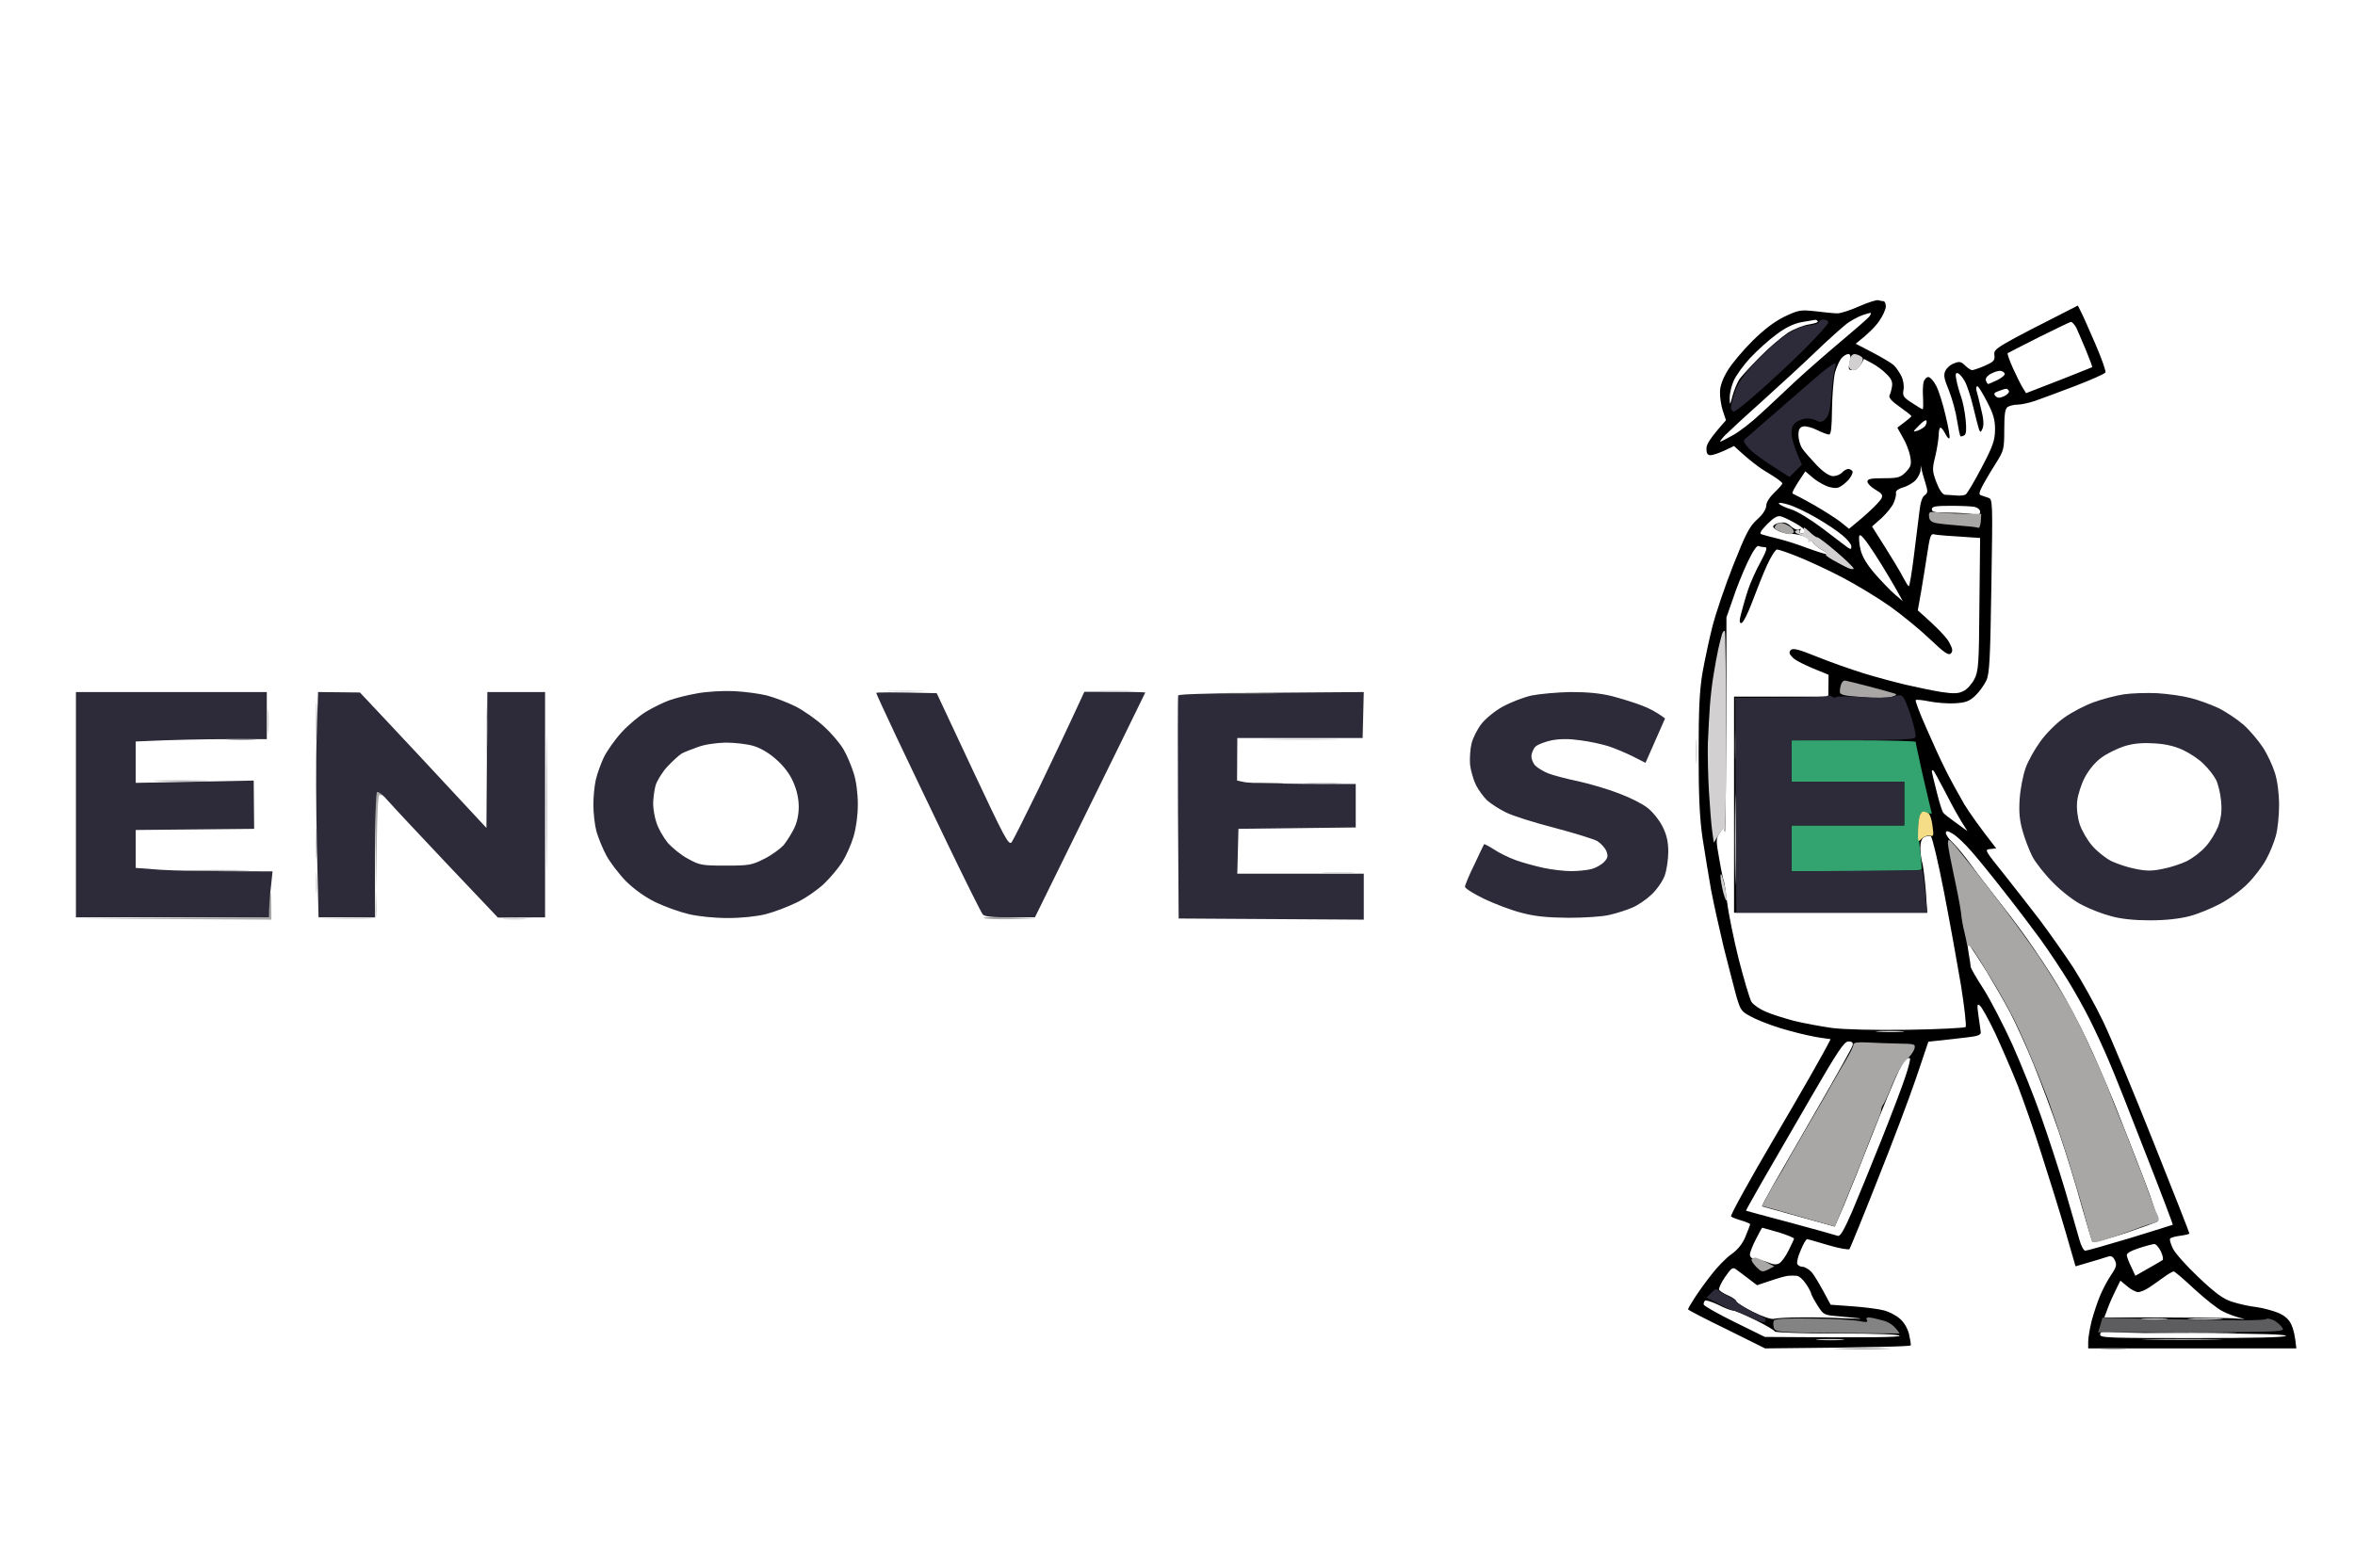 <?xml version="1.0" encoding="UTF-8"?>
<svg xmlns="http://www.w3.org/2000/svg" version="1.2" viewBox="0 0 1024 682" width="500" height="333">
  <style>.a{fill:#a8a7a6}.b{fill:#2d2a39}.c{fill:#848383}.d{fill:#d2d0d1}.e{fill:#33a370}.f{fill:#f5dd87}.g{fill:#5d5c5e}</style>
  <path fill-rule="evenodd" d="m816.8 130.6c0.6 0.2 1.7 0.4 2.2 0.4 0.5 0 1 1 1 2.3 0 1.2-1.3 4.1-3 6.5-1.6 2.3-4.6 5.4-10.1 9.7l7.3 3.8c4 2.1 8.1 4.5 9.2 5.5 1 0.9 2.5 3.1 3.3 4.7 0.9 1.7 1.3 4.3 1 6-0.5 2.7-0.1 3.3 3.6 5.7 2.3 1.5 4.4 2.8 4.7 2.8 0.3 0 0.3-2.1 0.2-4.8-0.2-2.6-0.1-5.7 0.2-6.9 0.3-1.3 1.3-2.3 2.1-2.3 0.8 0 2.4 1.8 3.5 4 1.1 2.2 2.9 7.9 4 12.8 1.2 4.8 1.9 9.1 1.7 9.7-0.2 0.6-1.1-0.3-1.8-1.8-0.8-1.5-1.7-2.7-2.1-2.7-0.5 0-0.8 1.5-0.8 3.3-0.1 1.7-0.7 5.9-1.5 9.2-1.4 5.6-1.3 6.4 0.5 11.3 1.3 3.3 2.6 5.3 3.8 5.4 0.9 0 3.1 0.2 4.7 0.3 1.7 0.2 3.5 0 4.2-0.4 0.6-0.3 3.7-5.5 6.9-11.6 5-9.5 5.8-11.8 5.9-16.6 0-4.4-0.7-6.8-3.5-12.2-1.9-3.7-3.8-6.8-4.2-6.7-0.5 0-0.6 0.8-0.4 1.8 0.3 0.9 1.2 4.5 2 8 1.1 4.1 1.3 7 0.7 8.5-0.7 1.7-1 1.9-1.5 0.7-0.3-0.8-1.5-5.3-2.6-10-1.1-4.7-2.8-9.8-3.8-11.4-0.9-1.6-2.3-3.1-2.9-3.3-1-0.2-1.1 0.6-0.6 3 0.3 1.7 1.2 5 2 7.2 0.8 2.2 1.7 6.7 2 10 0.4 4.1 0.3 6.2-0.5 6.8-0.7 0.4-1.4 0.6-1.7 0.5-0.3-0.2-0.9-3.2-1.5-6.8-0.5-3.6-2.1-9.4-3.5-13-2.2-5.3-2.5-6.9-1.6-8.7 0.6-1.3 2.3-2.8 3.9-3.3 2.2-0.9 3-0.7 4.7 1 1.1 1.1 2.5 2 3 2 0.5 0 3-0.8 5.5-1.9 4-1.8 4.5-2.3 4.2-4.8-0.3-2.7 0.3-3.1 36.3-21.4l1.4 2.8c0.8 1.5 3.6 7.9 6.3 14.1 2.6 6.1 4.6 11.6 4.3 12.2-0.3 0.6-6.2 3.2-13.2 5.9-7.1 2.7-14.9 5.6-17.5 6.5-2.7 0.9-6 1.6-7.5 1.6-1.6 0-3.5 0.5-4.3 1-1.1 0.7-1.5 3-1.5 9.8 0 8.4-0.2 9.2-3.4 14.3-1.9 3-4.5 7.3-5.8 9.7-1.6 3-2 4.3-1 4.6 0.6 0.2 2.1 0.7 3.2 1.1 2 0.6 2 1.3 1.4 38.3-0.5 32-0.8 38.2-2.2 41.2-0.9 1.9-3 4.9-4.7 6.5-2.6 2.5-4.2 3.1-8.8 3.4-3.1 0.2-8.2-0.2-11.2-0.8-3-0.6-5.7-0.9-6-0.6-0.3 0.3 1.7 5.6 4.4 11.7 2.7 6.2 6.6 14.8 8.8 19.1 2.1 4.2 5.7 10.7 7.9 14.5 2.3 3.7 6.3 9.5 13.9 19.2l-2.6 0.3c-2.6 0.2-2.3 0.6 5.8 10.7 4.6 5.8 11.8 15 16 20.5 4.1 5.5 10.6 14.7 14.4 20.5 3.7 5.8 9.6 16.4 13 23.5 3.4 7.1 13.2 30.7 21.8 52.3 8.6 21.5 15.6 39.4 15.6 39.7 0 0.3-1.8 0.7-4 1-2.2 0.3-4.2 0.8-4.4 1.3-0.3 0.4 0.3 2.3 1.2 4.2 0.9 2 6 7.7 11.2 12.6 7.3 6.9 10.7 9.4 14.5 10.6 2.8 0.9 7.5 2 10.5 2.3 3 0.4 7.4 1.6 9.8 2.6 2.9 1.3 4.6 2.9 5.6 5.2 0.8 1.7 1.6 4.8 2.1 10.2h-90.5v-3c0-1.6 0.7-5.7 1.5-9 0.9-3.3 2.5-8.2 3.7-11 1.1-2.7 3.3-6.8 4.8-9 2.3-3.4 2.5-4.4 1.6-6.3-0.8-1.7-1.6-2.1-3.1-1.6-1.1 0.4-4.7 1.5-14 4.2l-4.4-15.2c-2.4-8.3-7.1-23.4-10.4-33.6-3.2-10.2-8-23.7-10.4-30-2.5-6.3-6.9-16.4-9.7-22.5-2.9-6.1-5.9-11.5-6.7-12.1-1.2-1-1.3-0.4-0.6 4.5 0.4 3.1 0.9 6.3 1 7.1 0.1 1.1-1.3 1.7-5.8 2.2-3.3 0.4-8.5 1-17 1.9l-5.3 15.7c-2.9 8.6-10.5 28.7-16.9 44.7-6.3 16-11.8 29.4-12.1 29.8-0.4 0.4-4.5-0.3-9.2-1.7-4.7-1.4-8.8-2.6-9.2-2.6-0.5 0-1.7 2.1-2.8 4.8-1.2 2.6-1.8 5.3-1.5 6 0.3 0.6 1.3 1.2 2.3 1.2 0.9 0 2.7 1 3.8 2.2 1.2 1.3 3.5 5 8.4 14.3l9.7 0.7c5.4 0.4 11.5 1.2 13.6 1.8 2 0.5 5.1 2.1 6.7 3.5 1.9 1.6 3.4 4.1 4.1 6.8 0.5 2.3 0.9 4.5 0.7 4.9-0.2 0.4-14.5 0.9-63.3 1.3l-16.7-8.3c-9.3-4.5-16.8-8.4-16.8-8.7 0-0.3 1.2-2.4 2.7-4.7 1.5-2.4 4.8-7 7.4-10.3 2.5-3.3 6.5-7.4 8.8-9q4.2-3 6.1-7.7c1.1-2.7 2-5 2-5.3 0-0.3-1.7-1-3.7-1.6-2.1-0.6-4.2-1.4-4.6-1.8-0.5-0.3 8.1-15.9 19.1-34.6 11-18.7 20.9-35.9 24.2-42.5l-4.2-0.6c-2.4-0.3-8.5-1.6-13.5-3-5.1-1.3-12-3.8-15.3-5.4-6-3-6-3.1-8-9.7-1-3.8-3.5-13.3-5.5-21.3-1.9-8-4.4-19.2-5.5-25-1-5.8-2.7-15.9-3.7-22.5-1.3-8.9-1.7-18.4-1.7-37 0-19.3 0.4-27.3 1.7-35 1-5.5 2.9-14.5 4.3-20 1.4-5.5 5.4-17.4 9-26.5 5.5-13.9 7.1-17 10.4-20 2.5-2.2 3.9-4.4 4-6 0-1.5 1.5-3.8 3.5-5.7 1.9-1.8 3.5-3.6 3.5-4 0.1-0.5-2.7-2.5-6.2-4.6-3.5-2-8.2-5.5-14.8-11.7l-4.2 2c-2.4 1.1-5.1 2-6 2-1.3 0-1.8-0.8-1.8-2.7-0.1-1.9 1.3-4.4 8.5-12.5l-1.4-4.2c-0.7-2.2-1.3-5.9-1.2-8.1 0-2.6 1.2-5.8 3.3-9.3 1.8-3 6.7-8.8 10.8-12.9 5.2-5.1 9.5-8.4 14-10.6 6.1-2.9 6.9-3 13.5-2.3 3.9 0.5 8.1 0.9 9.5 0.9 1.4 0 5.7-1.4 9.5-3.1 3.9-1.7 7.6-2.9 8.3-2.6zm-13.8 10.2c-1.9 1.5-8 6.9-13.5 12.2-5.5 5.3-16.1 15-23.5 21.7-7.4 6.6-14.6 13.3-16 14.7-1.4 1.5-2.3 2.7-2 2.7 0.3 0 2.8-1.3 5.5-2.8 2.8-1.5 8.2-5.7 12-9.3 3.9-3.5 10.6-9.9 15-14 4.4-4.1 13.2-11.8 19.5-17.1 6.3-5.3 12.1-10.3 12.8-11.2 0.7-0.9 0.9-1.7 0.5-1.6-0.4 0-2.1 0.5-3.8 1.1-1.6 0.6-4.6 2.2-6.5 3.6zm-30.5 4.6c-3.3 2.4-8.4 7-11.4 10.2-3 3.2-6.2 7.7-7.2 9.9-1 2.2-1.8 5.6-1.8 7.5 0.1 3.5 0.1 3.5 1.3-1 0.7-2.5 2-5.6 2.9-7 1-1.4 5-5.8 9-9.8 3.9-4 9.5-8.7 12.2-10.5 2.8-1.7 6.9-3.3 9.2-3.6 2.3-0.4 4-0.9 3.7-1.3-0.2-0.5-0.7-0.7-1.1-0.7-0.5 0.1-3 0.5-5.8 1-3.4 0.6-7 2.3-11 5.3zm100.5 8.2c-0.3 0.2 0.8 3.2 2.3 6.6 1.6 3.5 3.5 7.3 4.3 8.6l1.4 2.2c13.6-5.2 20-7.8 23-9 3-1.2 5.6-2.2 5.7-2.3 0.2-0.1-1-3.3-2.6-7.2-1.6-3.8-3.5-8.3-4.2-9.8-0.8-1.5-1.9-2.7-2.4-2.7-0.5 0.1-6.8 3.1-14 6.7-7.1 3.6-13.2 6.7-13.5 6.9zm-75.1 8.4c-0.6 2.5-1.2 9.6-1.3 15.7-0.1 8.3-0.4 11.3-1.3 11.3-0.7 0-3.1-0.9-5.3-2-2.2-1.1-4.9-1.8-6-1.5-1.5 0.4-2 1.3-2 3.8 0 1.7 0.7 4.3 1.6 5.7 0.9 1.4 3.8 4.6 6.3 7.3 3 3.1 5.5 4.7 7.1 4.8 1.4 0 3.2-0.7 4-1.6 0.8-0.9 2.1-1.6 2.8-1.5 0.6 0 1.4 0.5 1.7 1 0.3 0.6-0.5 2.2-1.7 3.7-1.3 1.4-3.2 2.9-4.3 3.3-1.1 0.5-3.5 0.2-5.5-0.7-1.9-0.8-4.7-2.5-6.2-3.9l-2.8-2.4c-5 7.3-6 9.5-5.5 9.7 0.5 0.2 4.6 2.3 9 4.8 4.4 2.5 9.7 5.9 11.8 7.5l3.7 3c4.3-3.5 7.2-6 9.3-8 2.1-1.9 4.3-4.3 4.8-5.2 0.7-1.5 0.2-2.2-2.6-3.8-1.9-1.1-3.5-2.7-3.5-3.5 0-1.2 1.4-1.5 7-1.5 6.4 0 7.3-0.3 9.7-2.7 2.3-2.4 2.5-3.3 1.9-6.8-0.4-2.2-1.8-5.9-3.2-8.2l-2.4-4.3c4.7-3.5 6.1-4.7 6.1-5 0-0.3-2.3-2.1-5-4-3.5-2.4-4.9-4-4.5-5 0.4-0.8 0.9-2.6 1.1-4 0.3-1.8-0.3-3.3-2.4-5.3-1.5-1.6-4.4-3.7-6.3-4.7l-3.5-1.9c-2 3.9-3.4 4.9-4.7 4.9-2.1 0-2.2-0.3-1.5-3.5 0.5-2.6 0.4-3.5-0.7-3.5-0.7 0-2 0.8-2.9 1.8-0.8 0.9-2.1 3.7-2.8 6.2zm65.6 3.5c0.3 0.8 0.7 1.5 1 1.5 0.3 0 2.1-0.8 4-1.7 2-1 3.4-2.2 3.2-2.8-0.2-0.5-1-1.1-1.8-1.2-0.8-0.1-2.6 0.4-4.1 1.2-1.7 0.9-2.6 2.1-2.3 3zm4.2 6.8c1 0.9 1.8 0.9 3.8 0 1.4-0.7 2.3-1.7 2-2.3-0.3-0.5-0.8-1-1.2-0.9-0.5 0-1.9 0.5-3.3 1-2 0.7-2.2 1.2-1.3 2.2zm-33.8 15c1.3-0.5 2.7-1.4 3.2-2 0.5-0.7 0.8-1.8 0.6-2.3-0.2-0.6-1.6 0.3-3.2 2-2.9 2.9-2.9 3-0.6 2.3zm1.2 17.2c0 1.1-1 3-2.1 4.3-1.1 1.2-3.6 2.7-5.5 3.2-2 0.6-3.3 1.5-3.1 2.3 0.2 0.6-0.2 2.6-0.9 4.2-0.6 1.7-3.1 4.7-5.3 6.8l-4.2 3.7c9.1 14.3 12.6 20.2 13.6 22.3 1.1 2 2.1 3.7 2.4 3.7 0.3 0 1.3-5.9 2.2-13.2 0.9-7.3 2-16 2.4-19.3 0.4-3.8 1.2-6.4 2.3-7.1 1.4-1 1.4-1.7 0.4-5-0.7-2.2-1.4-4.8-1.7-5.9l-0.4-2zm-56.4 17c2.7 0.8 8.7 4.5 13.6 8.2 4.9 3.8 9.8 7.4 10.8 8.2 1.7 1.2 1.9 1.1 1.9-0.3 0-0.9-1.8-3.1-3.9-4.8-2.1-1.8-7.2-5.2-11.2-7.5-4.1-2.4-9.5-5-12.2-5.8-2.6-0.8-4.5-1-4.2-0.5 0.3 0.6 2.6 1.7 5.2 2.5zm68.5 1.5c4 0 8.7 0.3 10.5 0.6 2.6 0.5 3.2 0.3 3.3-1 0-0.9-1-1.8-2.3-2.1-1.2-0.3-5.9-0.5-10.5-0.5-6.6 0-8.2 0.3-8.2 1.5 0 1.2 1.5 1.5 7.2 1.5zm-81.2 9.4c0.8 0.3 4.2 1.2 7.5 2 3.3 0.8 9 2.7 12.7 4.1 3.8 1.4 7.4 2.5 8 2.5 0.7-0.1-0.1-0.8-1.7-1.7-1.7-0.9-3.6-2.4-4.3-3.5-0.6-1-2.7-2.2-4.5-2.8-1.7-0.5-4.1-0.9-5.2-0.8-1.1 0-3.2-0.4-4.8-1.1-1.5-0.6-2.7-1.5-2.7-2.1 0-0.5 1.2-1.3 2.7-1.6 2-0.4 3.4 0 5 1.5 1.4 1.2 2.8 1.8 3.5 1.4q1.3-0.8 0.5 0.5c-0.4 0.7-0.1 1.2 0.8 1.2 0.8 0 1.5-0.4 1.5-1 0-0.5-1.9-2.1-4.3-3.4-2.3-1.3-5.1-2.7-6.3-3-1.5-0.4-3 0.4-6 3.4-2.9 3-3.5 4.1-2.4 4.4zm43 6.6c0.7 3.1 2.7 6.4 6.2 10.5 2.9 3.3 6.8 7.4 8.7 9l3.5 3c-4.6-8.4-8.7-15.1-12.1-20.4-4.2-6.5-6.4-9.1-6.8-8.1-0.3 0.8-0.1 3.5 0.5 6zm26.4 18l-1.5 8.5c9 7.9 12.5 11.8 13.6 13.8 1.6 2.9 1.7 3.9 0.8 4.9-1 1-2.8-0.2-9.1-6.2-4.3-4.1-12.1-10.5-17.3-14.2-5.2-3.7-14.6-9.4-20.9-12.7-6.3-3.3-15-7.3-19.3-9-4.2-1.7-8.3-3.1-9-3.1-0.6-0.1-2.6 3-4.3 6.7-1.7 3.7-4.6 11-6.5 16.1-1.9 5.1-4 9.2-4.7 9.2-0.9 0-1-0.9-0.1-4.2 0.6-2.4 1.9-7 3-10.3 1.1-3.3 3.6-8.8 5.5-12.2 2.5-4.7 3-6.3 1.9-6.3-0.8 0-2.1-0.2-2.8-0.5-0.8-0.4-2.5 2.2-4.9 7.2-2 4.3-4.9 11.4-6.3 15.8l-2.8 8c-0.1 74.1-0.4 94.6-0.7 93.3-0.5-2.1-0.5-2.1-2.3 0.5-1.6 2.5-1.6 3.3-0.1 11.5 0.8 4.8 1.7 8.9 1.9 9.2 0.2 0.3 0.9 4.6 1.5 9.5 0.6 4.9 2.9 16.2 5.1 25 2.3 8.8 4.7 17 5.5 18.3 0.8 1.2 3.5 3.1 6.1 4.2 2.7 1.2 8.2 2.9 12.3 4 4.1 1 11.5 2.4 16.5 3.1 5.6 0.7 18.1 1 33.2 0.8 13.3-0.2 24.5-0.8 25-1.2 0.4-0.4-0.5-8.5-2-18-1.6-9.5-4.9-27.8-7.4-40.7-2.5-12.9-5.1-23.8-5.7-24.2-0.6-0.4-1.9-0.2-2.9 0.3-1.1 0.6-1.7 2.1-1.7 4.7 0 2 0.4 5.1 0.9 6.7 0.4 1.6 1.1 7.2 1.5 12.3l0.6 9.2h-84v-94h41l0.1-9.5c-10.6-4.2-14.5-6.3-15.6-7.5-1.6-1.6-1.7-2.3-0.8-3.3 1-0.9 3.4-0.3 11.5 3 5.7 2.3 14.8 5.5 20.3 7.2 5.5 1.7 13.8 3.9 18.5 5 4.7 1.1 11.5 2.5 15.2 3.1 5.4 0.8 7.4 0.7 9.5-0.4 1.6-0.7 3.7-3.1 4.8-5.2 1.8-3.6 2-6.1 2.2-32.6l0.3-28.8c-14.3-0.9-19.2-1.3-20.1-1.6-1.3-0.4-1.8 1.1-2.8 7.8-0.7 4.6-1.9 12.1-2.7 16.8zm6.7 87.3c1.1 4.5 2.4 8.7 2.9 9.2 0.4 0.6 3 2.6 5.7 4.5l4.8 3.5c-3.6-5.4-6.8-11.4-9.5-16.7-2.8-5.4-5.2-9.8-5.5-9.8-0.3 0-0.5 0.2-0.5 0.5 0 0.3 0.9 4.2 2.1 8.8zm7 22.2c1.7 1.6 5.4 6.1 8.2 10 2.8 3.9 7.7 10.1 10.7 14 3.1 3.9 9.1 11.7 13.2 17.5 4.1 5.8 10.4 15.2 13.8 21 3.5 5.8 8.9 15.9 12 22.5 3.2 6.6 8.5 19 12 27.5 3.4 8.5 9.3 23.6 13.1 33.5 3.8 9.9 6.5 18.3 6.1 18.7-0.4 0.4-6.8 2.7-14.2 5.2-7.4 2.4-13.8 4.2-14.1 3.8-0.3-0.4-2.5-7.7-4.9-16.2-2.3-8.5-6.7-22.7-9.7-31.5-3-8.8-8-22.1-11-29.5-3-7.4-7.6-17.5-10.2-22.5-2.6-4.9-7.3-13-10.3-18-3.1-4.9-6.3-9.9-7.1-11-1.4-1.8-1.4-1.5-0.7 3 0.5 2.8 0.9 5.5 0.9 6 0 0.6 2.6 5.1 5.8 10 3.1 5 8.7 15.8 12.4 24 3.7 8.3 9.2 22 12.2 30.5 3 8.5 7.8 23.1 10.6 32.5 2.7 9.4 5.6 19.1 6.3 21.8 0.7 2.6 1.9 4.7 2.5 4.7 0.7 0 9.5-2.5 19.5-5.5 10.1-3.1 18.4-5.7 18.6-5.8 0.1-0.1-5.1-13.9-11.7-30.7-6.5-16.8-13.7-35-16.1-40.5-2.3-5.5-6.1-13.6-8.3-18-2.2-4.4-6.4-12-9.5-17-3-4.9-8.4-13-12-18-3.6-4.9-10.6-14.2-15.6-20.5-4.9-6.3-11.3-14.2-14.2-17.5-2.8-3.3-6.5-6.8-8.2-7.8-2.3-1.4-3-1.5-3.1-0.5-0.1 0.7 1.2 2.7 3 4.3zm-82.9 147.5c-3.9 6.9-7.1 12.5-7 12.6 0.2 0.1 8.8 2.4 19.3 5.2 10.4 2.8 19.7 5.4 20.5 5.7 1.1 0.5 2.6-2 6.2-10.2 2.5-5.9 8.3-20 12.8-31.3 4.5-11.3 9.3-23.9 10.6-28 1.4-4.1 2.2-7.6 1.9-7.7-0.3-0.2-1-0.1-1.5 0.2-0.6 0.3-2.1 2.6-3.4 5.3-1.3 2.6-6.3 14.6-11.1 26.7-4.7 12.1-10.4 26.3-12.6 31.5l-4.1 9.5c-24.3-6.7-31.4-8.8-31.6-8.8-0.2-0.1 2.2-4.5 5.1-9.7 3-5.2 11.8-20.5 19.6-34 7.8-13.5 14.4-25.3 14.6-26.2 0.4-1.3-0.1-1.8-1.8-1.8-1.8 0-4.5 4-16.2 24.2-7.7 13.3-17.3 29.9-21.3 36.8zm-5.3 31.7c0.1 1.2 0.9 1.8 2.3 1.9 1.3 0.1 3.8 0.8 5.6 1.5 2.4 1 3.7 1.1 5 0.3 0.9-0.6 2.7-3 3.9-5.5 1.2-2.4 2.3-4.7 2.4-5.1 0.1-0.4-2.9-1.6-6.7-2.8-3.8-1.1-7-2-7.1-2-0.2 0-1.4 2.2-2.8 5-1.4 2.7-2.6 5.7-2.6 6.7zm163.9 0.4c0.1 0.8 1 3.1 2 5.1l1.7 3.7c8.5-4.8 11.4-6.5 11.8-6.8 0.5-0.3 0.1-2.1-0.7-3.8-0.9-1.8-2.2-3.3-2.9-3.2-0.6 0-3.7 0.8-6.7 1.8-3.6 1.2-5.4 2.2-5.2 3.2zm-177.3 14.9c0.3 0.5 2.1 1.7 4 2.5 1.9 0.8 3.5 2 3.5 2.5 0 0.5 3.3 2.6 7.2 4.6 4.3 2.1 8.1 3.4 9.3 3 1.1-0.3 6.3-0.6 11.5-0.6 5.2-0.1 13.8 0.1 19 0.4 5.2 0.2 8.1 0.3 6.5 0-1.7-0.2-5.8-0.6-9.3-0.9-6-0.5-6.3-0.6-8.9-4.7-1.5-2.4-2.8-4.8-2.8-5.3-0.1-0.5-1.1-2.5-2.3-4.2-1.2-1.8-3-3.4-4-3.4-0.9-0.1-2.6-0.1-3.7 0-1.1 0.1-4.6 1.1-7.8 2.2l-5.7 1.9c-5.6-4.3-8-6.1-9-6.8-1.5-1.2-2.1-0.8-4.9 3.2-1.7 2.5-2.9 5.1-2.6 5.6zm187-1c-1.7 1.1-3.8 2-4.8 2-0.9 0-3.1-1.1-4.7-2.5l-3-2.5c-3.3 6.6-4.9 10.2-5.6 12.3l-1.4 3.7c40.7 0 54.7 0.2 57.5 0.5 4 0.3 4.3 0.3 1.5-0.3-1.9-0.5-5.3-1.7-7.4-2.8-2.2-1-7.7-5.4-12.3-9.6-4.6-4.3-8.7-7.8-9.1-7.8-0.5 0-2.4 1.1-4.3 2.5-1.9 1.4-4.8 3.4-6.4 4.5zm-193.7 7.4c0.1 0.6 6.1 4 13.4 7.6l13.2 6.5c48.3 0.4 58.6 0.1 58.6-0.5 0-0.6-9.7-1-27-1-14.9 0-27.1-0.4-27.3-0.9-0.1-0.5-3.9-2.7-8.5-5-4.5-2.2-8.9-4.1-9.7-4.1-0.8 0-3.7-1.1-6.4-2.5-2.7-1.3-5.3-2.1-5.7-1.8-0.4 0.4-0.7 1.1-0.6 1.7zm212.7 14.6c26.3 0 40.5-0.3 40.5-1 0-0.6-12.1-1-34.3-1-18.8 0-36.9-0.3-40.3-0.6-5.2-0.6-6.1-0.4-6.2 1-0.2 1.5 3.3 1.6 40.3 1.6z"></path>
  <path class="a" d="m69 339.7c5.8 0.2 14.8 0.2 20 0 5.2-0.1 0.5-0.3-10.5-0.3-11 0-15.3 0.2-9.5 0.3zm14.5 39c6 0.2 16.2 0.2 22.5 0 6.3-0.1 1.4-0.3-11-0.3-12.4 0-17.5 0.2-11.5 0.3zm33.5 14.8v5.5l-83.5 0.5 84.5 0.5c0-9.3-0.2-12-0.5-12-0.3 0-0.5 2.5-0.5 5.5z"></path>
  <path class="b" d="m33 350v49h84c0-5 0.3-9.5 0.8-13.3l0.7-6.7c-29.5 0-42.8-0.3-48.8-0.7l-10.7-0.8v-16.5l51.5-0.5-0.2-21-51.3 1v-18c17.4-0.8 30.3-1 39.7-1h17.3v-20.5h-83z"></path>
  <path class="c" d="m99.5 321.7c3.3 0.2 8.3 0.2 11 0 2.8-0.2 0-0.3-6-0.3-6 0-8.3 0.1-5 0.3zm700.5 265c5.8 0.2 14.8 0.2 20 0 5.2-0.1 0.5-0.3-10.5-0.3-11 0-15.3 0.2-9.5 0.3zm114 0c3 0.2 7.5 0.2 10 0 2.5-0.2 0-0.3-5.5-0.3-5.5 0-7.5 0.1-4.5 0.3z"></path>
  <path class="d" d="m116.3 314c0 4.7 0.2 6.5 0.4 4 0.2-2.5 0.2-6.3 0-8.5-0.2-2.2-0.4-0.2-0.4 4.5zm621 13c0 4.7 0.2 6.5 0.4 4 0.2-2.5 0.2-6.3 0-8.5-0.2-2.2-0.4-0.2-0.4 4.5z"></path>
  <path class="e" d="m779 331v9h49v19h-49v20c43.4 0 56.2-0.3 56.5-0.8 0.2-0.4-0.1-4.5-0.7-9.2-0.6-4.7-0.8-10.2-0.4-12.3 0.5-3.3 0.9-3.6 3.1-3.2l2.5 0.5c-3.2-13.6-4.8-20.4-5.5-24-0.8-3.6-1.5-6.8-1.5-7.3 0-0.4-12.1-0.7-27-0.7h-27z"></path>
  <path class="a" d="m838.8 224.7c0.1 1.6 1 2.4 3 2.8 1.5 0.3 6.1 0.8 10.2 1.1 4.1 0.3 7.8 0.7 8.3 1 0.4 0.2 0.8-1.1 1-2.8l0.2-3.3c-9.3 0-14.5-0.2-17.5-0.5-5.2-0.6-5.4-0.5-5.2 1.7zm-66.7 3.8c-0.9 1.2-0.5 1.7 2.2 2.8 1.7 0.8 3.8 1.2 4.5 1 0.6-0.1 1.2-0.6 1.2-1 0.1-0.5-0.5-1.3-1.2-1.9-0.7-0.6-2.2-1.4-3.4-1.8-1.3-0.4-2.5-0.1-3.3 0.9zm28.5 69c-0.3 0.8-0.6 2.3-0.6 3.3 0 1.4 1.4 1.8 9.7 2.4 5.4 0.4 11.2 0.4 12.8-0.1 2-0.6 2.5-1 1.5-1.4-0.8-0.3-5.9-1.7-11.2-3.1-5.4-1.4-10.2-2.6-10.7-2.6-0.5 0-1.2 0.7-1.5 1.5zm-663.2 16.5c0 7.4 0.1 10.4 0.3 6.5 0.2-3.9 0.2-9.9 0-13.5-0.2-3.6-0.3-0.4-0.3 7zm100.1 35c0 26.7 0.1 37.5 0.2 24 0.2-13.5 0.2-35.3 0-48.5-0.1-13.2-0.2-2.2-0.2 24.5zm516.9-24.5c0 5.5 0.1 7.5 0.3 4.5 0.2-3 0.2-7.5 0-10-0.2-2.5-0.3 0-0.3 5.5zm-207.9 16.2c2.8 0.2 7.5 0.2 10.5 0 3-0.2 0.8-0.3-5-0.3-5.8 0-8.2 0.1-5.5 0.3zm-382.9 4.6c-0.3 0.7-0.3 10.5-0.2 21.7l0.1 20.5c0.5-37.9 0.8-42.3 1.8-41.8q1.2 0.8 0.5-0.5c-0.5-0.6-1-1.2-1.3-1.2-0.3 0-0.7 0.6-0.9 1.3zm-26.2 21.7c0 5.8 0.1 8 0.3 5 0.2-3 0.2-7.7 0-10.5-0.2-2.7-0.3-0.3-0.3 5.5zm709.6-0.2c0 1.2 1.2 7.5 2.6 14 1.4 6.4 2.8 13.7 3.1 16.2 0.2 2.5 0.9 6.3 1.5 8.5 0.5 2.2 1 4.5 1.1 5.2 0.1 0.6 0.4 1 0.7 0.7 0.3-0.2 1.2 0.7 2.1 1.9 0.8 1.2 4.3 6.7 7.6 12.2 3.4 5.5 7.9 13.6 10.1 18 2.2 4.4 5.6 12.1 7.6 17 2.1 5 4.1 9.9 4.5 11 0.5 1.1 1.7 4.5 2.9 7.5 1.1 3 4.1 11.8 6.6 19.5 2.5 7.7 6.2 19.9 8.2 27 1.9 7.1 3.7 13.6 4 14.3 0.3 0.9 1.9 0.7 6.7-0.9 3.4-1.1 8.5-2.9 11.2-3.9 2.8-1.1 6.3-2.3 7.9-2.7 1.6-0.4 3-1.1 3.2-1.5 0.2-0.5 0-1.6-0.5-2.5-0.6-1-2.2-5.2-3.7-9.3-1.4-4.1-3.2-8.9-3.9-10.5-0.7-1.6-2.3-5.7-3.5-9-1.3-3.3-2.9-7.6-3.7-9.5-0.8-1.9-1.9-4.4-2.3-5.5-0.5-1.1-2-5.1-3.5-9-1.5-3.9-3.7-9.2-5-12-1.3-2.7-3.7-8.1-5.5-12-1.7-3.9-5.4-11-8.2-16-2.9-4.9-8.5-13.9-12.6-20-4.1-6-13.1-18.4-20.1-27.4-6.9-9-14.1-18-15.8-20-3-3.3-3.2-3.4-3.3-1.3zm-419.2 32.5c0.4 0.4 5.7 0.6 11.7 0.5l11-0.3c-18.1-0.8-23.1-0.7-22.7-0.2zm378.1 55c0.1 0.7-1.4 3.7-3.2 6.7-1.8 3-4.7 8-6.4 11-1.7 3-6.6 11.6-11 19-4.3 7.4-8.2 14.2-8.6 15-0.4 0.8-1.8 3.3-3.2 5.5-1.4 2.2-3.6 6-4.9 8.5l-2.4 4.5 31.7 9c7.3-17.8 9.9-24.4 10.6-26 0.7-1.6 2.2-5.7 3.5-9 1.2-3.3 3.1-7.9 4.1-10.2 1.1-2.4 1.9-4.9 1.9-5.5 0-0.7 0.4-1.8 0.8-2.3 0.5-0.5 2.4-4.6 4.1-9 1.9-4.6 4.4-9.1 6-10.5 1.6-1.4 3.1-3.5 3.5-4.7 0.6-2.2 0.4-2.3-7.1-2.4-4.3-0.1-10.4-0.3-13.6-0.5-4-0.2-5.8 0.1-5.8 0.9zm-44.3 93.5c-0.2 0.4 0.7 1.8 2 3.2 2.3 2.3 2.7 2.4 5.2 1.2l2.7-1.4c-5.4-2.9-7.5-3.7-8.2-3.8-0.7 0-1.4 0.3-1.7 0.8zm172.9 34.9c7.7 0.2 20.5 0.2 28.5 0 8-0.1 1.7-0.3-14-0.3-15.7 0-22.2 0.2-14.5 0.3z"></path>
  <path fill-rule="evenodd" class="b" d="m793 139c1.1 0 2 0.6 2 1.3 0 0.6-4.8 6-10.7 11.9-5.9 5.8-15 14.3-20.1 18.7-5 4.5-9.7 8.1-10.2 8.1-0.5 0-1.1-0.6-1.3-1.2-0.2-0.7 0.5-3.8 1.5-6.8 1.3-4.1 3.6-7.5 8.6-13 3.8-4.1 9.5-9.4 12.9-11.7 4.2-2.9 7.4-4.4 10.6-4.7 2.6-0.3 4.7-1 4.7-1.6 0-0.6 0.9-1 2-1zm4.9 19c0.4 0 0.3 1.1-0.1 2.5-0.5 1.4-1.1 6.4-1.5 11.3-0.5 6.5-1.1 9.1-2.5 10.4-1.4 1.4-2.3 1.6-3.8 0.8-1.1-0.6-3-1-4.3-1-1.2 0-3.2 0.7-4.5 1.5-1.6 1.1-2.2 2.5-2.2 5 0 1.9 1 5.8 4.5 13.6l-5.4 5.4-7.3-4.7c-4-2.5-8.7-6-10.3-7.7-1.9-2-2.6-3.4-2-3.9 0.5-0.5 8.2-7.1 17-14.8 8.8-7.7 17.3-15 18.9-16.2 1.6-1.2 3.2-2.2 3.5-2.2zm-478.9 142.6c4.7 0.2 11.2 1.1 14.5 1.9 3.3 0.9 8.9 3 12.5 4.8 3.5 1.8 9.1 5.7 12.3 8.7 3.3 3 7.1 7.5 8.5 10 1.5 2.5 3.4 7.1 4.4 10.3 1.1 3.3 1.8 8.9 1.8 13.5 0 4.9-0.7 10.1-1.9 14.2-1.1 3.6-3.3 8.5-4.9 11-1.6 2.5-5.1 6.7-7.8 9.3-2.7 2.6-8 6.3-11.9 8.2-3.9 1.9-9.9 4.2-13.5 5.1-3.8 1-10.6 1.7-16.5 1.7-6 0-12.8-0.7-17-1.7-3.9-0.9-10.3-3.2-14.3-5.1-4.7-2.3-9.2-5.5-13-9.2-3.1-3.2-7-8.3-8.6-11.3-1.6-3-3.5-7.7-4.3-10.5-0.7-2.7-1.3-7.9-1.3-11.5 0-3.6 0.5-8.5 1.1-11 0.6-2.5 2.1-6.7 3.4-9.5 1.3-2.7 4.7-7.6 7.7-10.9 2.9-3.2 7.8-7.3 10.8-9.1 3-1.8 7.5-4 10-4.9 2.5-0.9 7.9-2.3 12-3 4.1-0.8 11.3-1.2 16-1zm-22.5 27.1c-1.1 0.6-3.9 3.2-6.3 5.7-2.3 2.5-4.6 6.3-5.2 8.4-0.5 2-1 5.5-1 7.7 0 2.2 0.6 6 1.5 8.5 0.8 2.5 3 6.3 4.8 8.5 1.9 2.2 5.8 5.4 8.8 7 5.1 2.8 6 3 16.4 3 10.2 0 11.4-0.2 16.9-3 3.2-1.6 7-4.4 8.4-6 1.3-1.6 3.3-4.8 4.4-7 1.3-2.5 2.1-6 2.1-9.5q0-5.5-2.4-10.9c-1.5-3.5-4.2-7-7.4-9.8-3.1-2.8-6.9-5-10-5.9-2.8-0.8-8.1-1.4-12-1.4-4.1 0.1-9.1 0.8-12 1.9-2.8 1-5.9 2.2-7 2.8zm-158.2-26.7l18.2 0.2 11 11.7c6 6.4 18.4 19.6 44 47.2l0.4-59.1h25.1v98l-20.5 0.1-22.1-23.3c-12.1-12.8-23.7-25.2-25.7-27.5-2-2.4-4.2-4.1-4.7-3.8-0.6 0.3-1 10.5-1 54.5h-24.5l-0.7-30.2c-0.4-16.7-0.5-38.7-0.1-49zm269 0.5l15.6 33.3c14 29.8 15.7 33.1 17 31.5 0.7-1 5.9-11.3 11.5-22.8 5.6-11.6 12.4-25.9 20.1-42.6h13.2c7.3 0 13.3 0.2 13.3 0.3 0 0.1-10.8 22.2-48 97.8h-10.8c-7.6 0-11.1-0.3-11.9-1.3-0.6-0.7-7.5-14.5-15.3-30.7-7.8-16.3-18-37.5-22.6-47.3-4.6-9.8-8.4-18-8.4-18.3 0-0.3 6-0.4 26.3 0.1zm185.7-0.5l-0.5 20h-54.5l-0.1 18.5 3.3 0.7c1.8 0.4 13.4 0.8 48.3 0.8v18.9l-51 0.6-0.5 19.5h55v20l-80.5-0.5-0.3-48c-0.1-26.4-0.1-48.5 0.1-49 0.3-0.7 15-1.1 80.7-1.5zm90 0c7.3 0 12.7 0.5 18 1.8 4.1 1.1 10 2.9 13 4.1 3 1.1 6.5 2.9 10 5.6l-8.5 19.3-5.5-2.8c-3-1.5-7.8-3.5-10.5-4.4-2.8-0.9-8.3-2.1-12.3-2.6-4.9-0.7-8.9-0.7-12.5 0-2.9 0.6-6 1.8-7 2.7-1 1-1.8 2.9-1.8 4.3 0 1.3 0.8 3.2 1.8 4.1 1 1 3.4 2.4 5.3 3.2 1.9 0.8 7.9 2.4 13.2 3.5 5.4 1.2 13.5 3.6 18 5.4 4.6 1.7 10.1 4.5 12.2 6.2 2.2 1.7 5.1 5.3 6.5 8.1 1.8 3.6 2.5 6.6 2.5 11 0 3.3-0.7 8-1.6 10.5-1 2.5-3.5 6.1-5.8 8.2-2.2 2.1-5.9 4.6-8.3 5.6-2.3 1-6.7 2.4-9.7 3.1-3.1 0.8-11.1 1.3-18 1.3-9.3-0.1-14.6-0.6-20.5-2.2-4.4-1.1-11.7-3.9-16.3-6.1-4.5-2.2-8.2-4.5-8.2-5.2 0-0.7 1.8-5.1 4.1-9.7 2.2-4.7 4.1-8.7 4.2-8.8 0.1-0.2 2 0.8 4.2 2.2 2.2 1.5 6.5 3.6 9.5 4.7 3 1.1 8.5 2.6 12.2 3.4 3.7 0.8 9.1 1.4 12 1.4 2.9 0 6.9-0.4 8.8-0.9 1.9-0.5 4.4-1.9 5.5-3.1 1.6-1.7 1.8-2.5 1-4.7-0.6-1.4-2.4-3.4-4-4.4-1.7-0.9-10.1-3.5-18.8-5.8-8.6-2.2-18.1-5.2-21-6.7-2.9-1.4-6.5-3.8-8.1-5.2-1.5-1.5-3.7-4.4-4.8-6.6-1.1-2.2-2.3-6.3-2.6-9-0.2-2.8 0.1-7 0.7-9.3 0.6-2.3 2.5-6.1 4.3-8.4 1.8-2.3 6-5.7 9.3-7.5 3.3-1.8 8.9-4 12.5-4.8 3.6-0.7 11.2-1.4 17-1.5zm255 0.5c4.7 0.3 11.2 1.2 14.5 2.1 3.3 0.8 8.7 2.8 12 4.3 3.3 1.6 8.2 4.9 11 7.3 2.7 2.4 6.5 6.9 8.4 9.8 2 3 4.3 8 5.3 11.2 1.1 3.6 1.8 8.9 1.8 14 0 4.5-0.6 10.5-1.4 13.3-0.7 2.7-2.6 7.4-4.2 10.3-1.6 3-5.2 7.7-8 10.5-2.8 2.9-8.2 6.8-12 8.8-3.8 2-9.8 4.5-13.4 5.4-4.2 1.1-10.3 1.8-17 1.8-7.1 0-12.7-0.6-17-1.8-3.6-0.9-9.2-3.1-12.5-4.8-3.5-1.7-8.8-5.8-12.6-9.6-3.7-3.7-7.8-8.9-9.2-11.6-1.4-2.8-3.3-7.7-4.2-11-1.3-4.5-1.7-8.1-1.3-14 0.3-4.4 1.5-10.5 2.6-13.5 1.1-3.1 4-8.2 6.4-11.5 2.4-3.4 7-8 10.3-10.3 3.3-2.4 9.1-5.4 13-6.8 3.8-1.4 9.7-2.9 13-3.4 3.3-0.5 9.8-0.7 14.5-0.5zm-24.2 28c-2.7 1.9-5.4 5.2-7.2 8.5-1.6 3-3.1 7.7-3.4 10.5-0.3 3.1 0.1 6.8 1.1 10 0.9 2.7 3.3 6.9 5.4 9.3 2.1 2.5 5.8 5.4 8.3 6.7 2.5 1.2 7.2 2.8 10.5 3.4 4.7 1 7.3 1 12 0 3.3-0.6 8-2.2 10.5-3.4 2.5-1.3 6.1-4 8-6.2 2-2.1 4.4-6.1 5.5-8.8 1.3-3.7 1.7-6.6 1.3-11-0.3-3.4-1.3-7.5-2.2-9.3-0.9-1.8-3.3-4.9-5.4-6.9-2-2.1-6.2-4.8-9.2-6.2-3.8-1.7-7.8-2.6-13-2.8-5.3-0.3-9 0.2-12.7 1.4-2.9 1-7.2 3.1-9.5 4.8zm-117.2-26.5c0.8 0.5 1.6 0.6 1.8 0.2 0.2-0.4 4.9-0.4 10.5 0 6.1 0.5 11.7 0.4 14.1-0.2 3.8-1 4.1-0.9 5.4 1.7 0.7 1.5 2.1 5.2 3 8.3 0.9 3 1.6 6.2 1.6 7.2 0 1.6-2 1.8-54 1.8v18h49v19h-49v20l57-0.5 0.4 3c0.3 1.6 0.7 5.8 1.6 15.5h-83l-0.3-41c-0.1-22.6-0.2-43.6-0.2-52.5l19.6-0.1c10.8 0 20-0.3 20.4-0.7 0.4-0.4 1.4-0.3 2.1 0.3zm-49.3 258.3c0.7 0.6 2.7 1.8 4.5 2.6 1.8 0.9 3.2 1.9 3.2 2.3 0 0.4 2.8 2.2 6.2 3.9 3.5 1.7 6.4 3.3 6.5 3.5 0.2 0.2 0.1 0.8-0.2 1.3-0.3 0.6-3.1-0.2-6.5-2-3.3-1.6-6.6-2.9-7.3-2.9-0.7 0-3.6-1.3-11.7-5.6l2.1-2.1c1.6-1.7 2.3-1.9 3.2-1z"></path>
  <path class="c" d="m771.3 574.4c-0.3 0.6-0.3 2 0 3.1 0.6 1.9 1.6 2 27.7 2.3l27 0.2c-2.3-3.6-4.7-5-7.4-5.7-2.5-0.7-5.3-1.3-6.1-1.3-0.9 0-1.2 0.5-0.7 1.2 0.5 0.9-0.3 1-3.3 0.4-2.2-0.5-11.4-1-20.3-1.1-11.3-0.2-16.5 0.1-16.9 0.9z"></path>
  <path class="f" d="m834.6 355.3c-0.3 1.2-0.6 4.2-0.6 6.7-0.1 4.3 0 4.4 1.7 2.7 1-0.9 2.6-1.5 3.5-1.2 1.6 0.4 1.7 0 1.1-4.3-0.3-2.6-1.1-5-1.7-5.4-0.6-0.4-1.6-0.8-2.3-0.8-0.6 0-1.4 1-1.7 2.2z"></path>
  <path class="g" d="m531 301.7c5.8 0.2 15.7 0.2 22 0 6.3-0.1 1.6-0.3-10.5-0.3-12.1 0-17.3 0.2-11.5 0.3zm382.3 274.6l-1 3.2c81.2 0 81.4 0 80.1-2-0.7-1.1-2.4-2.6-3.8-3.3-1.4-0.6-2.9-0.9-3.2-0.5-0.3 0.5-9 0.7-19.2 0.5-10.3-0.2-26.2-0.5-35.4-0.7l-16.6-0.4z"></path>
  <path class="d" d="m804.6 155.5c-0.3 0.8-0.6 2.4-0.6 3.5q0 2 2 2c1.2 0 2.5-1.1 3.2-2.6 1.1-2.1 1.1-2.7-0.2-3.5-0.8-0.5-2-0.9-2.7-0.9-0.6 0-1.4 0.7-1.7 1.5zm-20.2 74.8c0.4 1.1 0.1 1.7-0.9 1.7-0.8 0-1.3-0.4-1-1 0.3-0.6-0.2-0.7-1.2-0.3-1.4 0.5-1 1 2 2.2 2.2 0.9 3.5 2 3 2.5-0.4 0.5-0.3 0.6 0.4 0.3 0.7-0.4 1.6-0.1 2 0.7 0.5 0.7 2.1 2 3.8 2.9 1.6 0.9 2.3 1.6 1.5 1.7-0.8 0 0.5 1.2 3 2.6 2.5 1.4 5.5 3 6.7 3.5 1.3 0.5 2.3 0.6 2.3 0.2 0-0.5-3.3-3.7-7.5-7.3-4.2-3.6-7.9-6.4-8.3-6.3-0.4 0.1-2-1-3.5-2.5-2-1.9-2.7-2.2-2.3-0.9zm-35.6 45.4c-0.3 1-1.1 4.1-1.7 6.8-0.6 2.8-1.5 7.7-2 11-0.6 3.3-1.3 9.4-1.6 13.5-0.3 4.1-0.7 11.6-0.9 16.5-0.1 4.9 0.1 14.4 0.5 21 0.4 6.6 1 14.3 1.4 17l0.7 5c4.1-6.8 4.3-6.9 4.8-4.7 0.3 1.2 0.5-17.7 0.5-42.2 0-24.4-0.2-44.7-0.5-45.1-0.3-0.4-0.8 0.2-1.2 1.2zm-361.8 25c3.6 0.2 9.6 0.2 13.5 0 3.9-0.2 0.9-0.3-6.5-0.3-7.4 0-10.6 0.1-7 0.3zm92.5 0c3.3 0.2 8.2 0.2 11 0 2.7-0.2 0.1-0.3-6-0.3-6.1 0-8.3 0.1-5 0.3zm-268.1 18.3c0 10.2 0.2 14.2 0.3 9 0.2-5.2 0.2-13.6 0-18.5-0.1-4.9-0.3-0.7-0.3 9.5zm340.6 2.7c8 0.2 20.6 0.2 28 0 7.4-0.1 0.9-0.3-14.5-0.3-15.4 0-21.5 0.2-13.5 0.3zm202.4 43.8c0 17.6 0.2 24.6 0.3 15.5 0.2-9.1 0.2-23.5 0-32-0.1-8.5-0.3-1.1-0.3 16.5zm-186.4-24.8c3.6 0.2 9.9 0.2 14 0 4.1-0.1 1.2-0.3-6.5-0.3-7.7 0-11.1 0.1-7.5 0.3zm-430.7 43.3c0 4.1 0.2 5.9 0.4 4 0.2-1.9 0.2-5.3 0-7.5-0.2-2.2-0.4-0.6-0.4 3.5zm438.7-4.3c3 0.2 8.2 0.2 11.5 0 3.3-0.2 0.8-0.3-5.5-0.3-6.3 0-9 0.1-6 0.3zm172.1 1.3c0 1.4 0.6 4.8 1.3 7.5 0.8 2.9 1.4 4 1.4 2.5 0-1.4-0.6-4.7-1.3-7.5-0.8-3.2-1.3-4.1-1.4-2.5zm-584.9 11.8l-0.2 6.2-25.5 0.6c22.2 0.3 25.6 0.1 26-0.8 0.3-0.7 0.4-3.8 0.2-6.8l-0.3-5.5zm56.3 7c2.2 0.2 6 0.2 8.5 0 2.5-0.2 0.7-0.4-4-0.4-4.7 0-6.7 0.2-4.5 0.4zm597.5 49c3 0.2 7.5 0.2 10 0 2.5-0.2 0-0.4-5.5-0.4-5.5 0-7.5 0.2-4.5 0.4zm115 125c2.5 0.2 6.7 0.2 9.5 0 2.7-0.2 0.7-0.4-4.5-0.4-5.2 0-7.5 0.2-5 0.4zm20.5 0c3.3 0.2 8.9 0.2 12.5 0 3.6-0.2 0.9-0.4-6-0.4-6.9 0-9.8 0.2-6.5 0.4zm-15.5 6c9.1 0.2 23.5 0.2 32 0 8.5-0.2 1.1-0.3-16.5-0.3-17.6 0-24.6 0.1-15.5 0.3zm-146 3c3 0.2 7.5 0.2 10 0 2.5-0.2 0-0.4-5.5-0.4-5.5 0-7.5 0.2-4.5 0.4z"></path>
</svg>
